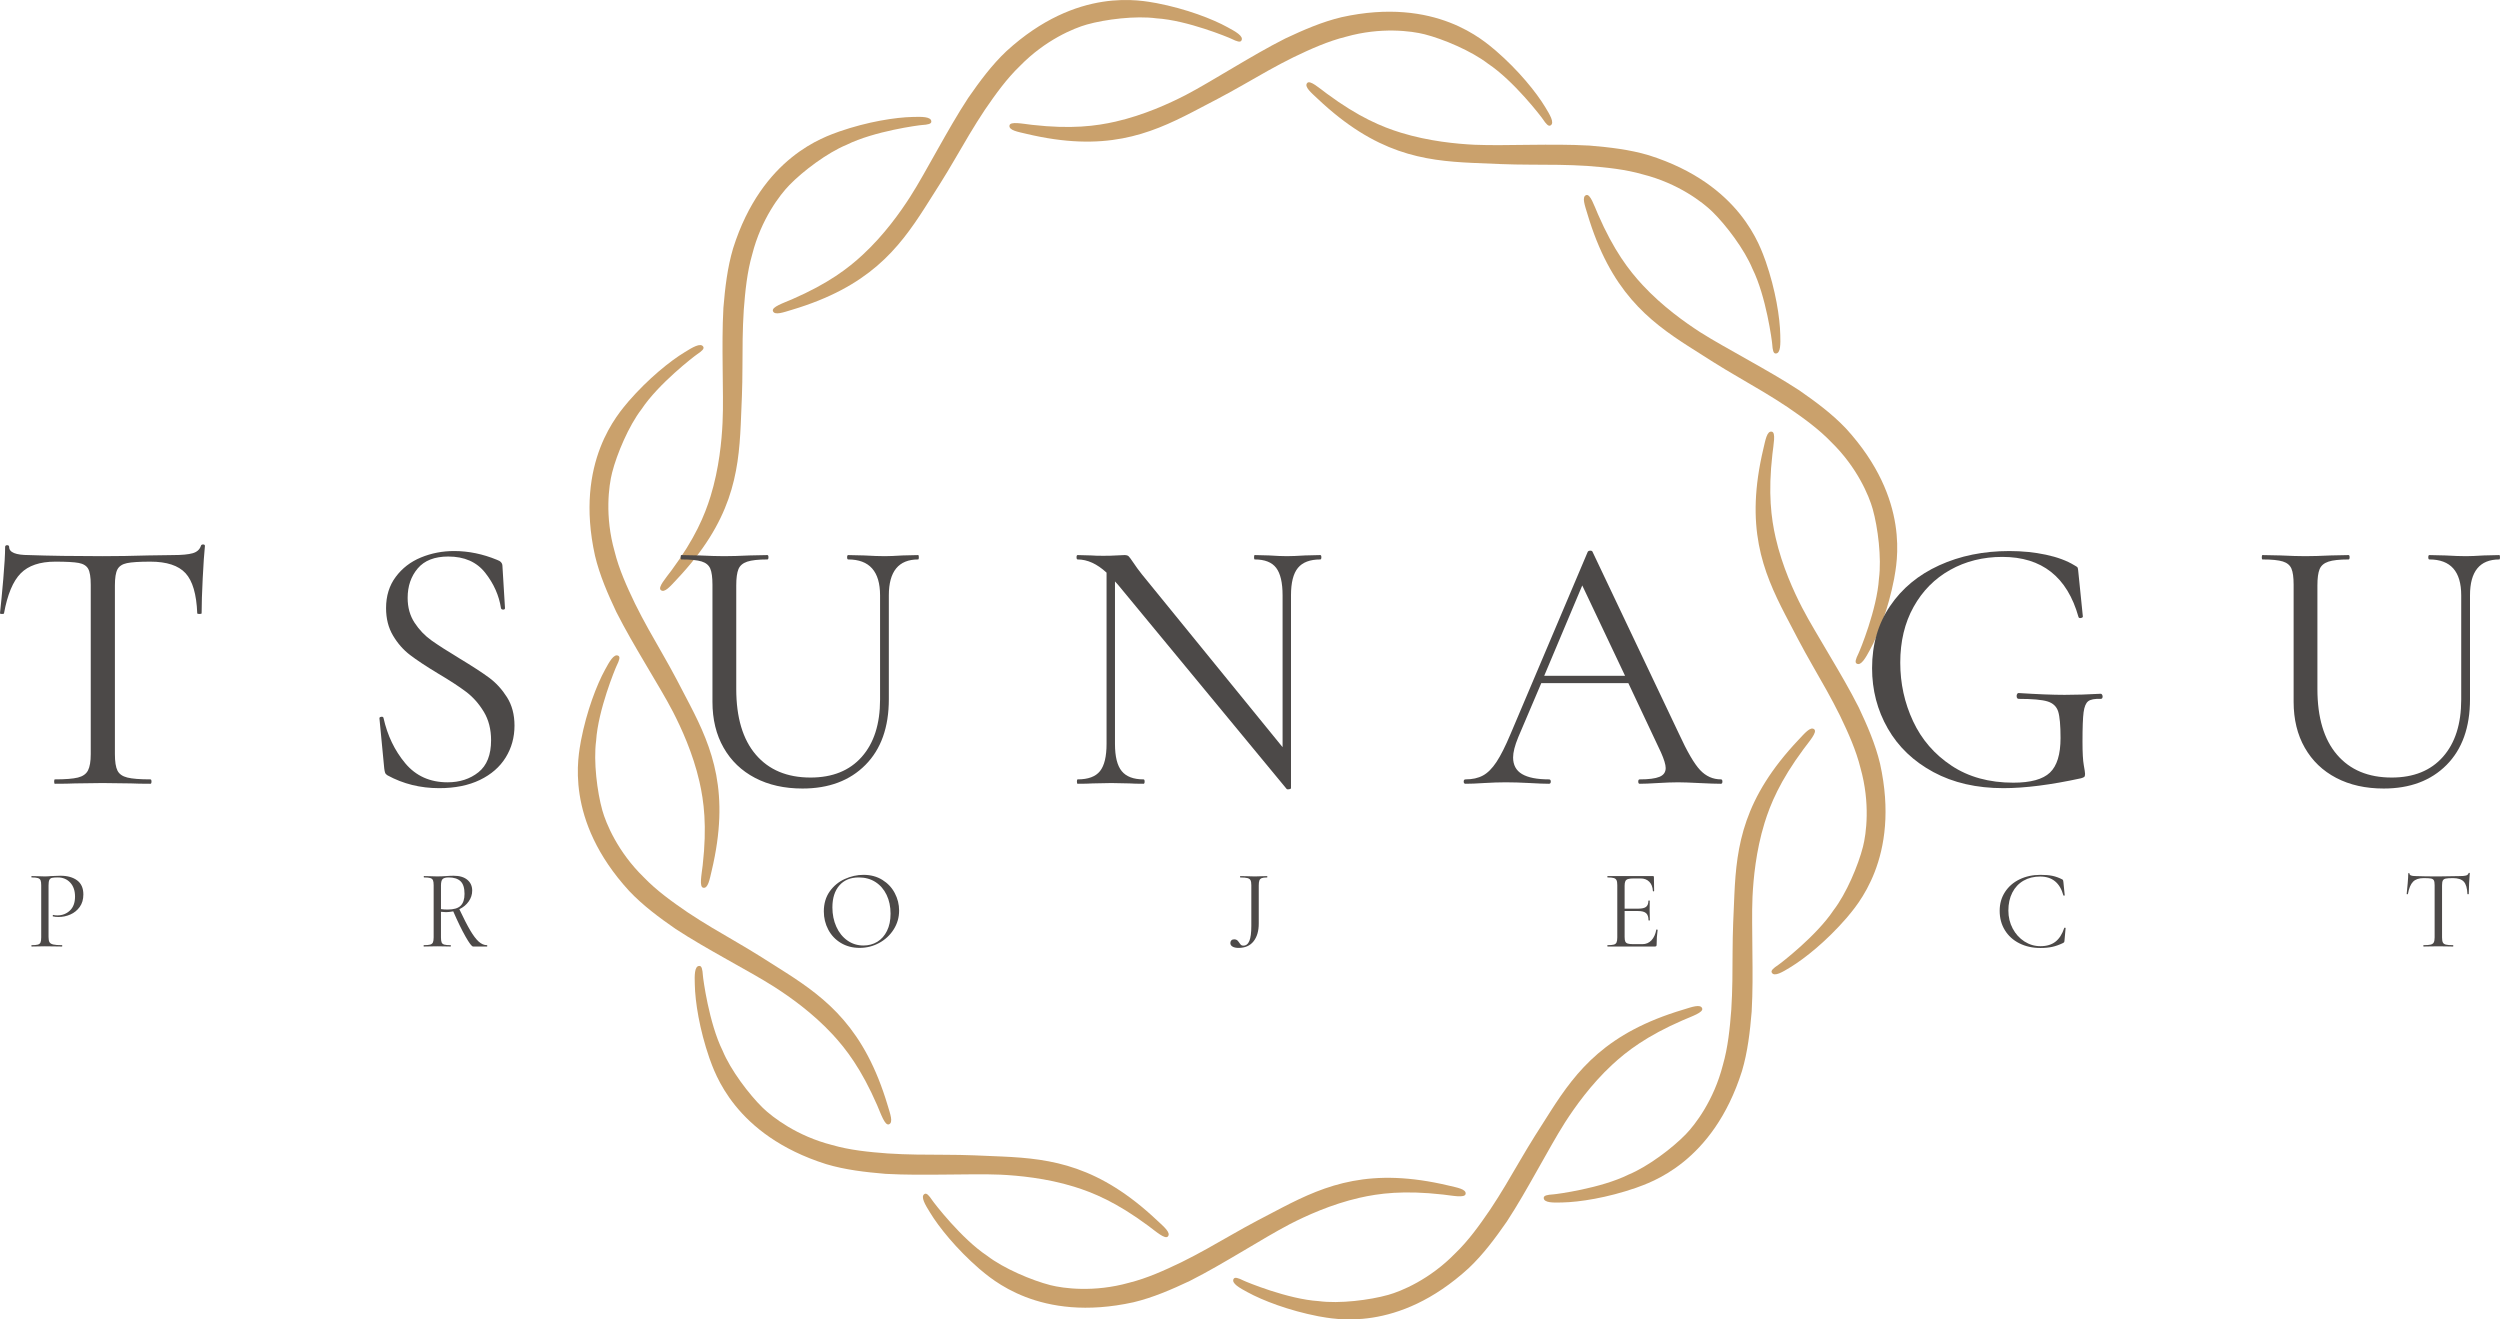 <?xml version="1.0" encoding="utf-8"?>
<!-- Generator: Adobe Illustrator 24.0.3, SVG Export Plug-In . SVG Version: 6.00 Build 0)  -->
<svg version="1.1" id="レイヤー_1" xmlns="http://www.w3.org/2000/svg" xmlns:xlink="http://www.w3.org/1999/xlink" x="0px"
	 y="0px" width="522.644px" height="275.835px" viewBox="0 0 522.644 275.835" style="enable-background:new 0 0 522.644 275.835;"
	 xml:space="preserve">
<style type="text/css">
	.st0{fill:#CAA16C;}
	.st1{fill:#4C4948;}
</style>
<g>
	<path class="st0" d="M374.257,202.232c3.07-1.856,7.652-5.548,11.779-10.323c1.999-2.43,11.369-12.501,7.006-32.247
		c-0.976-4.094-2.666-7.974-4.452-11.76c-1.886-3.735-3.974-7.277-6.023-10.741c-1.084-1.869-2.172-3.682-3.227-5.482
		c-0.916-1.567-1.809-3.124-2.61-4.675c-1.72-3.34-4.16-8.63-5.518-14.583c-0.923-4.061-1.614-9.221-0.677-17.478
		c0.229-2.029,0.744-4.516-0.113-4.693c-1.036-0.223-1.348,1.778-1.77,3.543c-3.881,16.295-0.192,25.542,4.585,34.762
		c1.796,3.453,3.632,7.004,5.641,10.495c2.005,3.493,4.027,6.999,5.795,10.582c1.727,3.596,3.362,7.223,4.283,10.965
		c2.06,7.303,1.207,13.701,0.51,16.426c-0.99,3.893-3.483,9.8-6.143,13.253c-3.563,5.372-11.06,11.112-11.561,11.445
		c-1.059,0.707-1.62,1.205-1.345,1.637C370.945,204.257,372.713,203.181,374.257,202.232z"/>
	<path class="st0" d="M390.934,135.845c1.733-3.141,3.852-8.634,5.045-14.835c0.513-3.101,3.588-16.505-10.062-31.427
		c-2.892-3.053-6.299-5.568-9.737-7.959c-3.501-2.284-7.077-4.31-10.587-6.292c-1.871-1.071-3.719-2.095-5.535-3.131
		c-1.574-0.9-3.121-1.8-4.592-2.734c-3.161-2.042-7.921-5.407-12.069-9.878c-2.836-3.056-6.013-7.175-9.328-14.795
		c-0.819-1.881-1.615-4.29-2.449-4.013c-0.999,0.334-0.276,2.218,0.242,3.951c4.79,16.059,12.601,22.223,21.35,27.811
		c3.28,2.092,6.647,4.26,10.137,6.266c3.473,2.027,6.983,4.054,10.31,6.277c3.29,2.249,6.523,4.574,9.187,7.346
		c5.439,5.306,7.896,11.268,8.656,13.977c1.089,3.865,1.879,10.222,1.308,14.551c-0.407,6.428-4.021,15.154-4.292,15.679
		c-0.563,1.152-0.799,1.866-0.35,2.102C389.078,139.259,390.07,137.442,390.934,135.845z"/>
	<path class="st0" d="M372.18,70.013c-0.066-3.583-0.978-9.405-3.048-15.366c-1.106-2.94-5.141-16.094-24.421-22.186
		c-4.033-1.204-8.241-1.678-12.408-2.027c-4.177-0.232-8.291-0.198-12.32-0.158c-2.156,0.01-4.268,0.047-6.36,0.063
		c-1.816,0.003-3.602,0-5.349-0.076c-3.752-0.186-9.556-0.724-15.386-2.517c-3.988-1.229-8.795-3.214-15.479-8.155
		c-1.649-1.214-3.536-2.899-4.124-2.245c-0.704,0.784,0.87,2.057,2.186,3.304c12.174,11.507,22.025,12.936,32.398,13.406
		c3.888,0.168,7.886,0.363,11.91,0.363c4.023,0.01,8.07,0.01,12.063,0.269c3.974,0.302,7.939,0.707,11.631,1.778
		c7.358,1.864,12.471,5.806,14.487,7.768c2.875,2.802,6.74,7.912,8.405,11.953c2.867,5.766,4.089,15.134,4.126,15.725
		c0.085,1.278,0.239,2.012,0.75,1.992C372.28,73.888,372.234,71.826,372.18,70.013z"/>
	<path class="st0" d="M323.03,22.374c-1.856-3.066-5.548-7.653-10.32-11.777c-2.43-1.999-12.504-11.369-32.25-7.003
		c-4.091,0.976-7.975,2.673-11.762,4.453c-3.73,1.884-7.27,3.976-10.746,6.023c-1.856,1.086-3.676,2.168-5.472,3.227
		c-1.57,0.913-3.124,1.803-4.668,2.606c-3.349,1.718-8.643,4.16-14.586,5.518c-4.071,0.925-9.227,1.617-17.485,0.677
		c-2.032-0.237-4.519-0.749-4.695,0.11c-0.216,1.036,1.783,1.355,3.548,1.775c16.296,3.88,25.541,0.188,34.759-4.589
		c3.453-1.798,7.009-3.632,10.495-5.638c3.486-2.004,6.993-4.026,10.585-5.799c3.593-1.73,7.232-3.36,10.957-4.28
		c7.308-2.062,13.709-1.204,16.435-0.511c3.888,0.989,9.792,3.476,13.248,6.144c5.372,3.566,11.116,11.06,11.44,11.555
		c0.709,1.061,1.214,1.627,1.645,1.35C325.052,25.684,323.978,23.926,323.03,22.374z"/>
	<path class="st0" d="M256.64,5.702c-3.139-1.733-8.636-3.855-14.829-5.044c-3.101-0.521-16.509-3.593-31.428,10.056
		c-3.055,2.89-5.571,6.3-7.96,9.74c-2.291,3.496-4.31,7.074-6.295,10.585c-1.069,1.869-2.098,3.719-3.124,5.538
		c-0.903,1.57-1.796,3.124-2.743,4.589c-2.032,3.163-5.395,7.922-9.868,12.066c-3.061,2.844-7.185,6.023-14.799,9.333
		c-1.883,0.813-4.29,1.61-4.013,2.45c0.327,0.994,2.218,0.272,3.956-0.242c16.05-4.791,22.216-12.607,27.811-21.35
		c2.092-3.284,4.253-6.654,6.265-10.14c2.022-3.473,4.048-6.979,6.27-10.31c2.248-3.287,4.574-6.524,7.346-9.184
		c5.303-5.442,11.269-7.896,13.977-8.659c3.863-1.092,10.222-1.886,14.55-1.298c6.435,0.393,15.152,4.014,15.687,4.283
		c1.144,0.561,1.863,0.8,2.095,0.349C260.05,7.552,258.234,6.566,256.64,5.702z"/>
	<path class="st0" d="M190.812,24.451c-3.589,0.071-9.41,0.981-15.366,3.046c-2.945,1.102-16.093,5.146-22.186,24.423
		c-1.199,4.036-1.677,8.246-2.025,12.415c-0.229,4.179-0.199,8.281-0.159,12.317c0.007,2.155,0.047,4.27,0.063,6.362
		c0.008,1.81,0.003,3.604-0.083,5.347c-0.176,3.754-0.711,9.554-2.505,15.385c-1.237,3.988-3.219,8.799-8.155,15.479
		c-1.217,1.647-2.907,3.536-2.255,4.127c0.789,0.697,2.064-0.875,3.305-2.188c11.515-12.177,12.939-22.025,13.414-32.395
		c0.173-3.89,0.354-7.887,0.354-11.915c0.015-4.018,0.015-8.063,0.277-12.059c0.305-3.971,0.701-7.944,1.77-11.628
		c1.869-7.368,5.812-12.474,7.781-14.49c2.794-2.882,7.904-6.747,11.94-8.404c5.772-2.87,15.136-4.099,15.73-4.134
		c1.278-0.08,2.017-0.237,1.991-0.742C194.687,24.356,192.625,24.396,190.812,24.451z"/>
	<path class="st0" d="M143.174,73.609c-3.07,1.851-7.65,5.548-11.786,10.313c-1.995,2.432-11.359,12.508-7.001,32.247
		c0.974,4.094,2.671,7.98,4.457,11.764c1.889,3.729,3.971,7.278,6.023,10.748c1.086,1.859,2.166,3.671,3.227,5.472
		c0.916,1.572,1.81,3.129,2.606,4.673c1.717,3.347,4.165,8.638,5.522,14.578c0.926,4.074,1.614,9.23,0.679,17.49
		c-0.237,2.03-0.749,4.517,0.111,4.695c1.026,0.214,1.348-1.785,1.77-3.551c3.873-16.293,0.196-25.535-4.589-34.75
		c-1.79-3.458-3.629-7.014-5.641-10.495c-1.999-3.491-4.028-6.999-5.794-10.597c-1.723-3.586-3.367-7.22-4.28-10.944
		c-2.069-7.316-1.209-13.708-0.511-16.442c0.986-3.886,3.476-9.793,6.144-13.253c3.558-5.366,11.057-11.106,11.556-11.44
		c1.062-0.707,1.624-1.213,1.348-1.642C146.482,71.579,144.719,72.65,143.174,73.609z"/>
	<path class="st0" d="M126.497,139.989c-1.733,3.146-3.848,8.641-5.04,14.835c-0.516,3.098-3.594,16.507,10.059,31.423
		c2.887,3.053,6.295,5.581,9.737,7.962c3.496,2.286,7.079,4.311,10.592,6.295c1.869,1.073,3.712,2.088,5.532,3.121
		c1.574,0.907,3.124,1.801,4.592,2.749c3.161,2.029,7.924,5.389,12.073,9.861c2.835,3.066,6.01,7.188,9.328,14.805
		c0.809,1.879,1.612,4.287,2.445,4.019c0.999-0.334,0.272-2.23-0.242-3.966c-4.791-16.055-12.604-22.21-21.35-27.808
		c-3.277-2.088-6.654-4.255-10.13-6.265c-3.476-2.022-6.983-4.046-10.32-6.275c-3.287-2.243-6.523-4.575-9.184-7.343
		c-5.447-5.301-7.899-11.267-8.663-13.977c-1.086-3.865-1.877-10.223-1.303-14.553c0.405-6.431,4.023-15.147,4.29-15.688
		c0.559-1.141,0.798-1.859,0.35-2.092C128.347,136.584,127.361,138.392,126.497,139.989z"/>
	<path class="st0" d="M145.254,205.828c0.066,3.583,0.981,9.4,3.045,15.363c1.101,2.942,5.148,16.09,24.424,22.183
		c4.027,1.202,8.241,1.677,12.413,2.029c4.175,0.227,8.289,0.192,12.32,0.153c2.158,0,4.26-0.037,6.352-0.058
		c1.82-0.005,3.609,0,5.349,0.075c3.752,0.183,9.562,0.717,15.393,2.515c3.986,1.237,8.795,3.212,15.473,8.153
		c1.647,1.224,3.543,2.905,4.134,2.251c0.694-0.784-0.876-2.065-2.196-3.302c-12.174-11.508-22.019-12.938-32.391-13.409
		c-3.881-0.176-7.889-0.365-11.91-0.365c-4.018-0.013-8.07-0.013-12.066-0.279c-3.971-0.294-7.944-0.694-11.634-1.763
		c-7.358-1.869-12.468-5.816-14.49-7.77c-2.875-2.809-6.737-7.916-8.404-11.956c-2.859-5.764-4.091-15.127-4.121-15.723
		c-0.088-1.277-0.239-2.016-0.749-1.989C145.149,201.948,145.197,204.008,145.254,205.828z"/>
	<path class="st0" d="M194.411,253.457c1.848,3.071,5.552,7.655,10.31,11.789c2.434,1.994,12.511,11.357,32.253,7.001
		c4.087-0.976,7.972-2.671,11.757-4.456c3.739-1.891,7.278-3.978,10.748-6.025c1.866-1.077,3.676-2.171,5.475-3.231
		c1.572-0.905,3.123-1.798,4.675-2.608c3.337-1.713,8.633-4.16,14.583-5.518c4.067-0.926,9.227-1.61,17.478-0.677
		c2.035,0.236,4.519,0.749,4.702-0.109c0.209-1.033-1.786-1.348-3.549-1.771c-16.299-3.873-25.537-0.196-34.76,4.584
		c-3.451,1.793-7.006,3.636-10.494,5.648c-3.488,1.997-6.994,4.017-10.59,5.789c-3.588,1.727-7.222,3.369-10.954,4.295
		c-7.311,2.055-13.706,1.195-16.439,0.506c-3.888-0.991-9.788-3.485-13.248-6.151c-5.369-3.559-11.11-11.057-11.438-11.556
		c-0.71-1.054-1.212-1.624-1.647-1.353C192.382,250.15,193.448,251.91,194.411,253.457z"/>
	<path class="st0" d="M260.791,270.137c3.141,1.727,8.636,3.845,14.828,5.042c3.108,0.516,16.514,3.593,31.43-10.067
		c3.053-2.882,5.568-6.287,7.962-9.732c2.288-3.503,4.311-7.084,6.289-10.592c1.076-1.863,2.098-3.71,3.129-5.532
		c0.908-1.574,1.805-3.128,2.744-4.595c2.032-3.156,5.392-7.922,9.865-12.069c3.065-2.836,7.185-6.013,14.799-9.318
		c1.886-0.819,4.293-1.62,4.021-2.452c-0.335-1.001-2.228-0.281-3.964,0.249c-16.047,4.784-22.21,12.591-27.801,21.346
		c-2.098,3.272-4.257,6.651-6.269,10.125c-2.029,3.48-4.052,6.981-6.279,10.315c-2.245,3.294-4.569,6.53-7.341,9.186
		c-5.306,5.447-11.272,7.904-13.979,8.661c-3.868,1.089-10.222,1.889-14.55,1.303c-6.428-0.397-15.151-4.019-15.678-4.285
		c-1.152-0.566-1.869-0.797-2.105-0.349C257.387,268.283,259.194,269.279,260.791,270.137z"/>
	<path class="st0" d="M326.623,251.384c3.587-0.071,9.4-0.983,15.363-3.048c2.95-1.104,16.09-5.148,22.19-24.426
		c1.195-4.028,1.673-8.238,2.022-12.411c0.236-4.18,0.199-8.287,0.154-12.318c-0.002-2.155-0.041-4.26-0.053-6.36
		c-0.005-1.811-0.005-3.601,0.075-5.344c0.181-3.747,0.711-9.564,2.507-15.398c1.232-3.979,3.219-8.789,8.158-15.468
		c1.22-1.644,2.909-3.543,2.251-4.134c-0.789-0.696-2.059,0.885-3.307,2.198c-11.508,12.169-12.936,22.014-13.401,32.386
		c-0.179,3.89-0.362,7.896-0.372,11.91c-0.013,4.023-0.013,8.077-0.269,12.073c-0.302,3.969-0.701,7.944-1.766,11.624
		c-1.876,7.368-5.811,12.478-7.776,14.493c-2.802,2.879-7.909,6.742-11.948,8.402c-5.767,2.874-15.131,4.099-15.727,4.129
		c-1.272,0.086-2.016,0.236-1.995,0.749C322.748,251.487,324.806,251.439,326.623,251.384z"/>
</g>
<g>
	<path class="st1" d="M4.323,119.868c-1.607,1.632-2.767,4.411-3.481,8.337c0,0.103-0.141,0.153-0.42,0.153
		c-0.282,0-0.422-0.05-0.422-0.153c0.203-1.836,0.432-4.233,0.689-7.192c0.254-2.955,0.382-5.175,0.382-6.654
		c0-0.256,0.141-0.382,0.42-0.382c0.281,0,0.422,0.126,0.422,0.382c0,1.122,1.378,1.683,4.13,1.683
		c4.335,0.153,9.46,0.229,15.376,0.229c3.008,0,6.197-0.05,9.562-0.153l5.203-0.076c1.836,0,3.201-0.128,4.092-0.384
		c0.891-0.254,1.466-0.765,1.722-1.529c0.05-0.204,0.202-0.307,0.458-0.307s0.384,0.103,0.384,0.307
		c-0.154,1.479-0.307,3.722-0.46,6.73c-0.153,3.012-0.229,5.459-0.229,7.345c0,0.103-0.153,0.153-0.458,0.153
		c-0.305,0-0.46-0.05-0.46-0.153c-0.153-3.978-0.97-6.77-2.449-8.377c-1.479-1.605-3.928-2.409-7.343-2.409
		c-2.296,0-3.928,0.103-4.896,0.307c-0.97,0.202-1.634,0.637-1.989,1.298c-0.359,0.664-0.536,1.786-0.536,3.367v35.267
		c0,1.582,0.178,2.729,0.536,3.441c0.355,0.716,1.044,1.2,2.065,1.454c1.019,0.256,2.626,0.382,4.819,0.382
		c0.153,0,0.229,0.153,0.229,0.46s-0.076,0.46-0.229,0.46c-1.683,0-3.035-0.027-4.056-0.076l-5.967-0.076l-5.737,0.076
		c-1.019,0.05-2.422,0.076-4.207,0.076c-0.103,0-0.153-0.153-0.153-0.46s0.05-0.46,0.153-0.46c2.191,0,3.798-0.126,4.82-0.382
		c1.019-0.254,1.722-0.75,2.103-1.491c0.382-0.74,0.574-1.876,0.574-3.405v-35.419c0-1.58-0.179-2.689-0.535-3.327
		c-0.359-0.638-1.023-1.046-1.991-1.225c-0.968-0.178-2.601-0.267-4.896-0.267C8.339,117.419,5.928,118.234,4.323,119.868z"/>
	<path class="st1" d="M86.673,130.194c0.97,1.481,2.155,2.716,3.558,3.711c1.403,0.994,3.329,2.233,5.776,3.71
		c2.703,1.634,4.781,2.983,6.236,4.054c1.453,1.073,2.703,2.437,3.749,4.094c1.043,1.657,1.567,3.633,1.567,5.928
		c0,2.449-0.611,4.667-1.836,6.656c-1.224,1.989-3.022,3.556-5.392,4.705c-2.372,1.147-5.216,1.72-8.53,1.72
		c-3.928,0-7.524-0.893-10.788-2.676c-0.256-0.153-0.42-0.332-0.498-0.536c-0.076-0.204-0.14-0.51-0.189-0.918l-0.996-10.402
		c-0.05-0.204,0.063-0.332,0.345-0.384c0.279-0.051,0.445,0.025,0.498,0.229c0.813,3.672,2.333,6.835,4.55,9.486
		c2.22,2.651,5.165,3.978,8.837,3.978c2.548,0,4.703-0.699,6.463-2.104c1.76-1.401,2.64-3.634,2.64-6.694
		c0-2.294-0.51-4.283-1.531-5.966c-1.021-1.684-2.256-3.071-3.71-4.17c-1.453-1.096-3.43-2.384-5.928-3.862
		c-2.449-1.481-4.375-2.756-5.776-3.825c-1.403-1.073-2.59-2.424-3.556-4.056c-0.97-1.632-1.454-3.544-1.454-5.738
		c0-2.548,0.674-4.73,2.027-6.539c1.35-1.811,3.109-3.163,5.278-4.056c2.168-0.891,4.476-1.34,6.925-1.34
		c3.008,0,5.991,0.614,8.95,1.836c0.765,0.256,1.149,0.691,1.149,1.302l0.534,8.797c0,0.204-0.128,0.307-0.382,0.307
		c-0.256,0-0.41-0.103-0.46-0.307c-0.408-2.651-1.506-5.112-3.289-7.383c-1.786-2.268-4.361-3.403-7.726-3.403
		c-2.859,0-4.987,0.83-6.388,2.487c-1.405,1.657-2.105,3.709-2.105,6.158C85.219,126.982,85.704,128.717,86.673,130.194z"/>
	<path class="st1" d="M177.325,116.959c-0.153,0-0.229-0.153-0.229-0.458c0-0.305,0.076-0.458,0.229-0.458l3.291,0.076
		c1.836,0.103,3.289,0.153,4.359,0.153c0.867,0,2.115-0.05,3.749-0.153l3.214-0.076c0.101,0,0.153,0.153,0.153,0.458
		c0,0.305-0.052,0.458-0.153,0.458c-4.081,0-6.121,2.5-6.121,7.497v21.727c0,5.865-1.632,10.442-4.896,13.731
		c-3.264,3.29-7.65,4.934-13.159,4.934c-3.775,0-7.076-0.739-9.906-2.218c-2.831-1.477-5.024-3.583-6.579-6.312
		c-1.557-2.726-2.334-5.927-2.334-9.599v-24.481c0-1.531-0.153-2.651-0.458-3.367c-0.305-0.714-0.906-1.21-1.796-1.491
		c-0.893-0.279-2.309-0.422-4.247-0.422c-0.103,0-0.153-0.153-0.153-0.458c0-0.305,0.05-0.458,0.153-0.458l3.749,0.076
		c2.141,0.103,3.875,0.153,5.201,0.153c1.428,0,3.212-0.05,5.356-0.153l3.671-0.076c0.154,0,0.231,0.153,0.231,0.458
		c0,0.305-0.076,0.458-0.231,0.458c-1.886,0-3.289,0.153-4.207,0.46c-0.916,0.307-1.531,0.828-1.836,1.569
		c-0.305,0.741-0.458,1.873-0.458,3.403v21.65c0,5.967,1.365,10.544,4.092,13.731c2.728,3.188,6.541,4.781,11.437,4.781
		c4.59,0,8.16-1.441,10.711-4.323c2.548-2.879,3.825-6.87,3.825-11.971v-21.803C183.982,119.46,181.762,116.959,177.325,116.959z"/>
	<path class="st1" d="M276.24,116.501c0,0.305-0.077,0.458-0.229,0.458c-2.142,0-3.699,0.588-4.667,1.76
		c-0.97,1.175-1.453,3.088-1.453,5.738v40.315c0,0.103-0.13,0.179-0.384,0.229c-0.256,0.052-0.433,0.027-0.536-0.076l-35.189-42.609
		l-0.689-0.764v33.965c0,2.651,0.47,4.551,1.416,5.699c0.943,1.147,2.459,1.72,4.55,1.72c0.155,0,0.231,0.153,0.231,0.46
		s-0.076,0.46-0.231,0.46c-1.275,0-2.245-0.027-2.907-0.076l-3.825-0.076l-3.901,0.076c-0.714,0.05-1.76,0.076-3.136,0.076
		c-0.103,0-0.154-0.153-0.154-0.46s0.052-0.46,0.154-0.46c2.193,0,3.747-0.573,4.667-1.72c0.916-1.149,1.376-3.048,1.376-5.699
		v-35.801c-1.989-1.836-4.004-2.756-6.043-2.756c-0.154,0-0.231-0.153-0.231-0.458c0-0.305,0.076-0.458,0.231-0.458l2.831,0.076
		c0.611,0.05,1.454,0.076,2.523,0.076c1.122,0,2.039-0.027,2.756-0.076c0.712-0.05,1.273-0.076,1.682-0.076
		c0.407,0,0.701,0.09,0.88,0.267c0.178,0.179,0.47,0.573,0.88,1.185c0.613,0.918,1.223,1.76,1.836,2.525l29.453,36.185v-31.749
		c0-2.65-0.448-4.562-1.34-5.738c-0.892-1.172-2.384-1.76-4.474-1.76c-0.103,0-0.153-0.153-0.153-0.458
		c0-0.305,0.05-0.458,0.153-0.458l2.982,0.076c1.531,0.103,2.779,0.153,3.749,0.153c0.92,0,2.193-0.05,3.825-0.153l3.138-0.076
		C276.164,116.043,276.24,116.196,276.24,116.501z"/>
	<path class="st1" d="M360.083,163.396c0,0.307-0.101,0.46-0.306,0.46c-0.969,0-2.475-0.05-4.514-0.153
		c-2.04-0.103-3.52-0.154-4.436-0.154c-1.122,0-2.552,0.051-4.285,0.154c-1.632,0.103-2.882,0.153-3.749,0.153
		c-0.204,0-0.305-0.153-0.305-0.46s0.101-0.46,0.305-0.46c1.888,0,3.264-0.176,4.132-0.535c0.867-0.355,1.3-0.968,1.3-1.836
		c0-0.714-0.334-1.81-0.995-3.291l-6.81-14.457h-18.205l-4.821,11.322c-0.714,1.733-1.069,3.134-1.069,4.207
		c0,1.58,0.624,2.743,1.873,3.48c1.25,0.74,3.124,1.109,5.625,1.109c0.252,0,0.382,0.153,0.382,0.46s-0.13,0.46-0.382,0.46
		c-0.92,0-2.246-0.05-3.979-0.153c-1.938-0.103-3.621-0.154-5.048-0.154c-1.328,0-2.857,0.051-4.59,0.154
		c-1.529,0.103-2.806,0.153-3.825,0.153c-0.254,0-0.384-0.153-0.384-0.46s0.129-0.46,0.384-0.46c1.428,0,2.64-0.266,3.634-0.804
		c0.994-0.534,1.937-1.477,2.831-2.829c0.891-1.351,1.874-3.302,2.945-5.854l16.142-38.096c0.101-0.154,0.279-0.231,0.535-0.231
		s0.408,0.076,0.46,0.231l18.054,38.019c1.733,3.775,3.212,6.312,4.436,7.613c1.225,1.3,2.678,1.949,4.361,1.949
		C359.982,162.936,360.083,163.088,360.083,163.396z M322.827,141.287h16.907l-8.952-18.896L322.827,141.287z"/>
	<path class="st1" d="M404.185,161.407c-4.157-2.243-7.331-5.278-9.523-9.103c-2.195-3.825-3.29-8.034-3.29-12.624
		c0-4.946,1.248-9.267,3.749-12.966c2.497-3.699,5.928-6.541,10.29-8.53c4.359-1.989,9.244-2.985,14.649-2.985
		c2.703,0,5.253,0.256,7.65,0.767c2.397,0.51,4.386,1.248,5.967,2.218c0.408,0.204,0.638,0.382,0.689,0.534
		c0.05,0.153,0.101,0.536,0.153,1.149l0.918,9.026c0,0.153-0.141,0.256-0.422,0.307c-0.279,0.05-0.445-0.027-0.496-0.231
		c-2.346-8.364-7.65-12.546-15.913-12.546c-4.027,0-7.663,0.906-10.901,2.716c-3.239,1.809-5.789,4.386-7.65,7.726
		c-1.863,3.34-2.792,7.228-2.792,11.666c0,4.335,0.891,8.415,2.678,12.24c1.785,3.825,4.461,6.923,8.034,9.294
		c3.568,2.372,7.879,3.559,12.928,3.559c3.621,0,6.171-0.701,7.65-2.105c1.479-1.401,2.218-3.812,2.218-7.228
		c0-2.653-0.166-4.502-0.496-5.548c-0.332-1.042-1.073-1.745-2.218-2.102c-1.149-0.357-3.151-0.536-6.006-0.536
		c-0.305,0-0.458-0.204-0.458-0.613c0-0.153,0.036-0.292,0.113-0.42c0.076-0.128,0.166-0.191,0.269-0.191
		c3.978,0.256,7.192,0.382,9.639,0.382c2.344,0,4.871-0.077,7.574-0.229c0.101,0,0.191,0.063,0.267,0.191
		c0.078,0.128,0.115,0.242,0.115,0.344c0,0.359-0.126,0.536-0.382,0.536c-1.275-0.051-2.155,0.115-2.64,0.496
		c-0.485,0.384-0.803,1.149-0.956,2.296c-0.153,1.147-0.229,3.201-0.229,6.157c0,2.294,0.088,3.928,0.267,4.898
		c0.178,0.97,0.267,1.58,0.267,1.836c0,0.305-0.05,0.51-0.153,0.611c-0.103,0.103-0.332,0.204-0.687,0.305
		c-6.325,1.378-11.731,2.065-16.22,2.065C413.225,164.772,408.342,163.651,404.185,161.407z"/>
	<path class="st1" d="M507.882,116.959c-0.154,0-0.231-0.153-0.231-0.458c0-0.305,0.076-0.458,0.231-0.458l3.287,0.076
		c1.836,0.103,3.29,0.153,4.363,0.153c0.867,0,2.115-0.05,3.747-0.153l3.213-0.076c0.103,0,0.153,0.153,0.153,0.458
		c0,0.305-0.05,0.458-0.153,0.458c-4.081,0-6.119,2.5-6.119,7.497v21.727c0,5.865-1.634,10.442-4.896,13.731
		c-3.266,3.29-7.65,4.934-13.157,4.934c-3.775,0-7.077-0.739-9.908-2.218c-2.831-1.477-5.024-3.583-6.579-6.312
		c-1.556-2.726-2.333-5.927-2.333-9.599v-24.481c0-1.531-0.153-2.651-0.46-3.367c-0.306-0.714-0.905-1.21-1.798-1.491
		c-0.893-0.279-2.308-0.422-4.245-0.422c-0.103,0-0.154-0.153-0.154-0.458c0-0.305,0.052-0.458,0.154-0.458l3.747,0.076
		c2.143,0.103,3.876,0.153,5.203,0.153c1.428,0,3.214-0.05,5.356-0.153l3.672-0.076c0.153,0,0.229,0.153,0.229,0.458
		c0,0.305-0.076,0.458-0.229,0.458c-1.889,0-3.29,0.153-4.209,0.46c-0.918,0.307-1.529,0.828-1.834,1.569
		c-0.307,0.741-0.46,1.873-0.46,3.403v21.65c0,5.967,1.363,10.544,4.092,13.731c2.728,3.188,6.541,4.781,11.437,4.781
		c4.59,0,8.16-1.441,10.71-4.323c2.55-2.879,3.825-6.87,3.825-11.971v-21.803C514.536,119.46,512.318,116.959,507.882,116.959z"/>
</g>
<g>
	<g>
		<path class="st1" d="M10.346,196.971c0.133,0.227,0.392,0.39,0.777,0.483c0.385,0.095,0.995,0.141,1.826,0.141
			c0.048,0,0.071,0.048,0.071,0.141c0,0.095-0.023,0.143-0.071,0.143c-0.644,0-1.145-0.008-1.507-0.023l-2.049-0.025l-1.58,0.025
			c-0.299,0.015-0.697,0.023-1.202,0.023c-0.03,0-0.046-0.048-0.046-0.143c0-0.093,0.016-0.141,0.046-0.141
			c0.598,0,1.033-0.038,1.308-0.118c0.276-0.078,0.46-0.233,0.555-0.458c0.093-0.229,0.141-0.578,0.141-1.049v-10.91
			c0-0.47-0.048-0.815-0.141-1.036c-0.095-0.219-0.279-0.372-0.555-0.458c-0.276-0.086-0.71-0.13-1.308-0.13
			c-0.03,0-0.046-0.048-0.046-0.143c0-0.093,0.016-0.141,0.046-0.141l1.179,0.025c0.661,0.03,1.185,0.046,1.579,0.046
			c0.393,0,0.832-0.023,1.32-0.071c0.189,0,0.487-0.012,0.895-0.035c0.408-0.023,0.762-0.037,1.061-0.037
			c1.444,0,2.603,0.322,3.476,0.966c0.87,0.644,1.307,1.627,1.307,2.945c0,1.038-0.256,1.909-0.765,2.616
			c-0.511,0.707-1.162,1.233-1.956,1.579c-0.794,0.345-1.614,0.518-2.464,0.518c-0.47,0-0.855-0.038-1.154-0.118
			c-0.047,0-0.071-0.04-0.071-0.118c0-0.048,0.013-0.095,0.037-0.141c0.023-0.047,0.05-0.063,0.083-0.047
			c0.251,0.063,0.533,0.093,0.847,0.093c1.038,0,1.913-0.337,2.628-1.013c0.715-0.674,1.072-1.65,1.072-2.922
			c0-1.24-0.339-2.218-1.014-2.934c-0.674-0.716-1.539-1.071-2.59-1.071c-0.568,0-0.976,0.03-1.225,0.093
			c-0.252,0.063-0.433,0.209-0.543,0.435c-0.111,0.229-0.164,0.611-0.164,1.144v10.768
			C10.147,196.378,10.213,196.743,10.346,196.971z"/>
		<path class="st1" d="M101.872,197.736c0,0.095-0.023,0.143-0.071,0.143h-2.897c-0.267,0-0.794-0.691-1.579-2.075
			c-0.785-1.381-1.642-3.141-2.568-5.276c-0.581,0.109-1.084,0.163-1.509,0.163c-0.093,0-0.447-0.023-1.059-0.07v5.349
			c0,0.488,0.047,0.84,0.141,1.059c0.095,0.221,0.279,0.37,0.553,0.448c0.276,0.08,0.711,0.118,1.308,0.118
			c0.048,0,0.071,0.048,0.071,0.141c0,0.095-0.023,0.143-0.071,0.143c-0.487,0-0.87-0.008-1.154-0.023l-1.625-0.025l-1.604,0.025
			c-0.282,0.015-0.682,0.023-1.2,0.023c-0.032,0-0.048-0.048-0.048-0.143c0-0.093,0.017-0.141,0.048-0.141
			c0.596,0,1.038-0.038,1.32-0.118c0.282-0.078,0.475-0.233,0.578-0.458c0.1-0.229,0.153-0.578,0.153-1.049v-10.91
			c0-0.47-0.048-0.815-0.143-1.036c-0.093-0.219-0.279-0.372-0.553-0.458c-0.276-0.086-0.712-0.13-1.308-0.13
			c-0.046,0-0.071-0.048-0.071-0.143c0-0.093,0.025-0.141,0.071-0.141l1.154,0.025c0.661,0.03,1.195,0.046,1.604,0.046
			c0.345,0,0.671-0.008,0.976-0.023c0.307-0.016,0.578-0.033,0.813-0.048c0.614-0.048,1.155-0.071,1.627-0.071
			c1.24,0,2.198,0.284,2.874,0.85c0.676,0.564,1.014,1.318,1.014,2.261c0,0.817-0.246,1.57-0.73,2.261
			c-0.488,0.692-1.139,1.235-1.956,1.627c0.895,1.899,1.657,3.38,2.284,4.441c0.627,1.061,1.219,1.838,1.766,2.333
			c0.551,0.495,1.124,0.742,1.72,0.742C101.849,197.595,101.872,197.643,101.872,197.736z M93.58,190.149
			c1.272,0,2.178-0.266,2.719-0.8c0.543-0.534,0.813-1.358,0.813-2.474c0-1.242-0.279-2.125-0.837-2.651
			c-0.558-0.526-1.378-0.789-2.46-0.789c-0.614,0-1.038,0.109-1.273,0.329c-0.236,0.219-0.354,0.667-0.354,1.343v4.949
			C92.58,190.119,93.045,190.149,93.58,190.149z"/>
		<path class="st1" d="M175.797,197.135c-1.139-0.682-2.019-1.61-2.638-2.779c-0.621-1.17-0.931-2.447-0.931-3.828
			c0-1.619,0.408-3.005,1.225-4.16c0.817-1.154,1.866-2.022,3.146-2.603c1.28-0.581,2.588-0.872,3.923-0.872
			c1.492,0,2.804,0.35,3.934,1.048c1.132,0.701,1.999,1.623,2.603,2.769c0.606,1.147,0.908,2.364,0.908,3.652
			c0,1.429-0.377,2.743-1.131,3.935c-0.754,1.195-1.763,2.137-3.028,2.829c-1.265,0.691-2.635,1.036-4.111,1.036
			C178.238,198.161,176.936,197.819,175.797,197.135z M183.409,196.889c0.855-0.52,1.532-1.282,2.027-2.288
			c0.495-1.003,0.74-2.198,0.74-3.579c0-1.478-0.274-2.789-0.823-3.935c-0.551-1.149-1.325-2.042-2.321-2.686
			c-0.998-0.644-2.165-0.966-3.5-0.966c-1.728,0-3.078,0.558-4.052,1.672c-0.975,1.116-1.461,2.648-1.461,4.594
			c0,1.478,0.274,2.826,0.825,4.041c0.55,1.219,1.318,2.178,2.308,2.875c0.991,0.701,2.113,1.049,3.37,1.049
			C181.591,197.666,182.552,197.407,183.409,196.889z"/>
		<path class="st1" d="M346.352,194.319c0.046,0,0.09,0.01,0.129,0.023c0.04,0.017,0.06,0.04,0.06,0.071
			c-0.143,0.991-0.212,2.027-0.212,3.109c0,0.126-0.027,0.217-0.083,0.272c-0.055,0.055-0.153,0.083-0.294,0.083h-9.873
			c-0.032,0-0.047-0.048-0.047-0.143c0-0.093,0.015-0.141,0.047-0.141c0.598,0,1.033-0.038,1.308-0.118
			c0.276-0.078,0.463-0.233,0.564-0.458c0.103-0.229,0.155-0.578,0.155-1.049v-10.91c0-0.47-0.051-0.815-0.155-1.036
			c-0.101-0.219-0.289-0.372-0.564-0.458c-0.276-0.086-0.711-0.13-1.308-0.13c-0.032,0-0.047-0.048-0.047-0.143
			c0-0.093,0.015-0.141,0.047-0.141h9.473c0.141,0,0.212,0.071,0.212,0.212l0.047,2.897c0,0.048-0.04,0.076-0.118,0.083
			c-0.078,0.008-0.126-0.012-0.141-0.06c-0.046-0.83-0.299-1.479-0.754-1.942c-0.457-0.463-1.061-0.696-1.816-0.696h-1.436
			c-0.549,0-0.955,0.045-1.214,0.13c-0.259,0.088-0.44,0.236-0.541,0.448c-0.103,0.211-0.153,0.53-0.153,0.955v4.783h2.874
			c0.754,0,1.292-0.126,1.614-0.377c0.322-0.252,0.483-0.676,0.483-1.272c0-0.033,0.046-0.048,0.141-0.048
			c0.095,0,0.141,0.015,0.141,0.048l-0.023,1.908c0,0.457,0.008,0.802,0.023,1.038l0.023,1.129c0,0.033-0.046,0.048-0.139,0.048
			c-0.096,0-0.143-0.015-0.143-0.048c0-0.691-0.169-1.185-0.506-1.484c-0.337-0.297-0.898-0.447-1.685-0.447h-2.802v5.419
			c0,0.44,0.047,0.762,0.14,0.966c0.096,0.204,0.269,0.347,0.52,0.423c0.251,0.08,0.643,0.12,1.177,0.12h1.886
			c0.754,0,1.381-0.269,1.884-0.802c0.503-0.533,0.842-1.273,1.014-2.215C346.259,194.336,346.289,194.319,346.352,194.319z"/>
		<path class="st1" d="M429.077,183.103c0.677,0.143,1.351,0.385,2.027,0.73c0.11,0.063,0.173,0.12,0.188,0.166
			c0.017,0.047,0.04,0.166,0.073,0.354l0.282,2.804c0,0.047-0.043,0.075-0.13,0.083c-0.086,0.007-0.139-0.013-0.153-0.06
			c-0.724-2.623-2.341-3.934-4.854-3.934c-1.32,0-2.484,0.291-3.488,0.872c-1.004,0.581-1.783,1.409-2.332,2.485
			c-0.551,1.076-0.823,2.329-0.823,3.759c0,1.366,0.302,2.62,0.906,3.759c0.604,1.139,1.421,2.039,2.45,2.698
			s2.148,0.989,3.357,0.989c1.288,0,2.333-0.314,3.134-0.943c0.8-0.627,1.414-1.585,1.838-2.874c0-0.032,0.038-0.047,0.118-0.047
			c0.109,0,0.164,0.023,0.164,0.07l-0.236,2.591c-0.015,0.188-0.038,0.307-0.071,0.354c-0.03,0.046-0.093,0.103-0.188,0.166
			c-0.817,0.392-1.582,0.667-2.296,0.823c-0.717,0.156-1.537,0.236-2.464,0.236c-1.65,0-3.121-0.325-4.418-0.978
			c-1.297-0.652-2.306-1.567-3.027-2.744c-0.724-1.179-1.086-2.53-1.086-4.054c0-1.476,0.369-2.783,1.109-3.921
			c0.737-1.139,1.755-2.024,3.051-2.653c1.295-0.628,2.753-0.941,4.37-0.941C427.57,182.893,428.403,182.964,429.077,183.103z"/>
		<path class="st1" d="M504.465,184.329c-0.495,0.505-0.853,1.36-1.073,2.57c0,0.032-0.043,0.046-0.13,0.046
			c-0.086,0-0.129-0.015-0.129-0.046c0.063-0.566,0.133-1.305,0.212-2.215c0.078-0.912,0.116-1.594,0.116-2.05
			c0-0.078,0.043-0.118,0.13-0.118c0.086,0,0.13,0.04,0.13,0.118c0,0.345,0.425,0.518,1.273,0.518
			c1.335,0.048,2.914,0.071,4.736,0.071c0.926,0,1.909-0.017,2.945-0.046l1.602-0.025c0.566,0,0.984-0.038,1.26-0.118
			c0.276-0.078,0.452-0.236,0.531-0.472c0.015-0.063,0.063-0.093,0.14-0.093c0.08,0,0.12,0.03,0.12,0.093
			c-0.047,0.457-0.095,1.147-0.143,2.074c-0.046,0.928-0.07,1.682-0.07,2.263c0,0.032-0.047,0.046-0.141,0.046
			c-0.095,0-0.141-0.015-0.141-0.046c-0.047-1.225-0.299-2.085-0.754-2.58c-0.456-0.495-1.21-0.744-2.263-0.744
			c-0.707,0-1.21,0.033-1.509,0.096c-0.297,0.063-0.502,0.196-0.611,0.398c-0.11,0.206-0.166,0.551-0.166,1.038v10.862
			c0,0.488,0.056,0.84,0.166,1.059c0.109,0.221,0.322,0.37,0.636,0.448c0.314,0.08,0.809,0.118,1.484,0.118
			c0.048,0,0.071,0.048,0.071,0.141c0,0.095-0.023,0.143-0.071,0.143c-0.518,0-0.935-0.008-1.248-0.023l-1.838-0.025l-1.766,0.025
			c-0.316,0.015-0.747,0.023-1.298,0.023c-0.03,0-0.047-0.048-0.047-0.143c0-0.093,0.017-0.141,0.047-0.141
			c0.677,0,1.172-0.038,1.486-0.118c0.314-0.078,0.53-0.233,0.648-0.458c0.118-0.229,0.178-0.578,0.178-1.049v-10.91
			c0-0.485-0.056-0.827-0.166-1.023c-0.109-0.198-0.314-0.322-0.612-0.378c-0.297-0.055-0.802-0.083-1.508-0.083
			C505.702,183.575,504.96,183.827,504.465,184.329z"/>
	</g>
	<path class="st1" d="M264.943,183.298c0,0.095-0.015,0.141-0.045,0.141c-0.521,0-0.9,0.047-1.132,0.141
		c-0.236,0.095-0.398,0.255-0.481,0.483c-0.09,0.229-0.133,0.578-0.133,1.049v7.964c0,1.556-0.362,2.792-1.082,3.71
		c-0.722,0.92-1.766,1.38-3.134,1.38c-0.535,0-0.953-0.091-1.259-0.27c-0.307-0.183-0.461-0.428-0.461-0.744
		c0-0.236,0.073-0.423,0.212-0.565c0.143-0.141,0.335-0.212,0.591-0.212c0.266,0,0.468,0.06,0.611,0.176
		c0.139,0.12,0.289,0.296,0.445,0.531c0.143,0.219,0.267,0.377,0.379,0.472c0.109,0.093,0.266,0.141,0.471,0.141
		c0.564,0,0.986-0.327,1.262-0.978c0.272-0.652,0.412-1.7,0.412-3.144v-8.508c0-0.47-0.056-0.815-0.166-1.036
		c-0.108-0.221-0.325-0.373-0.647-0.46c-0.322-0.086-0.82-0.13-1.494-0.13c-0.033,0-0.05-0.046-0.05-0.141
		c0-0.095,0.016-0.141,0.05-0.141l1.366,0.023c0.719,0.032,1.287,0.046,1.695,0.046c0.409,0,0.913-0.015,1.508-0.046l1.039-0.023
		C264.928,183.156,264.943,183.203,264.943,183.298z"/>
</g>
</svg>
